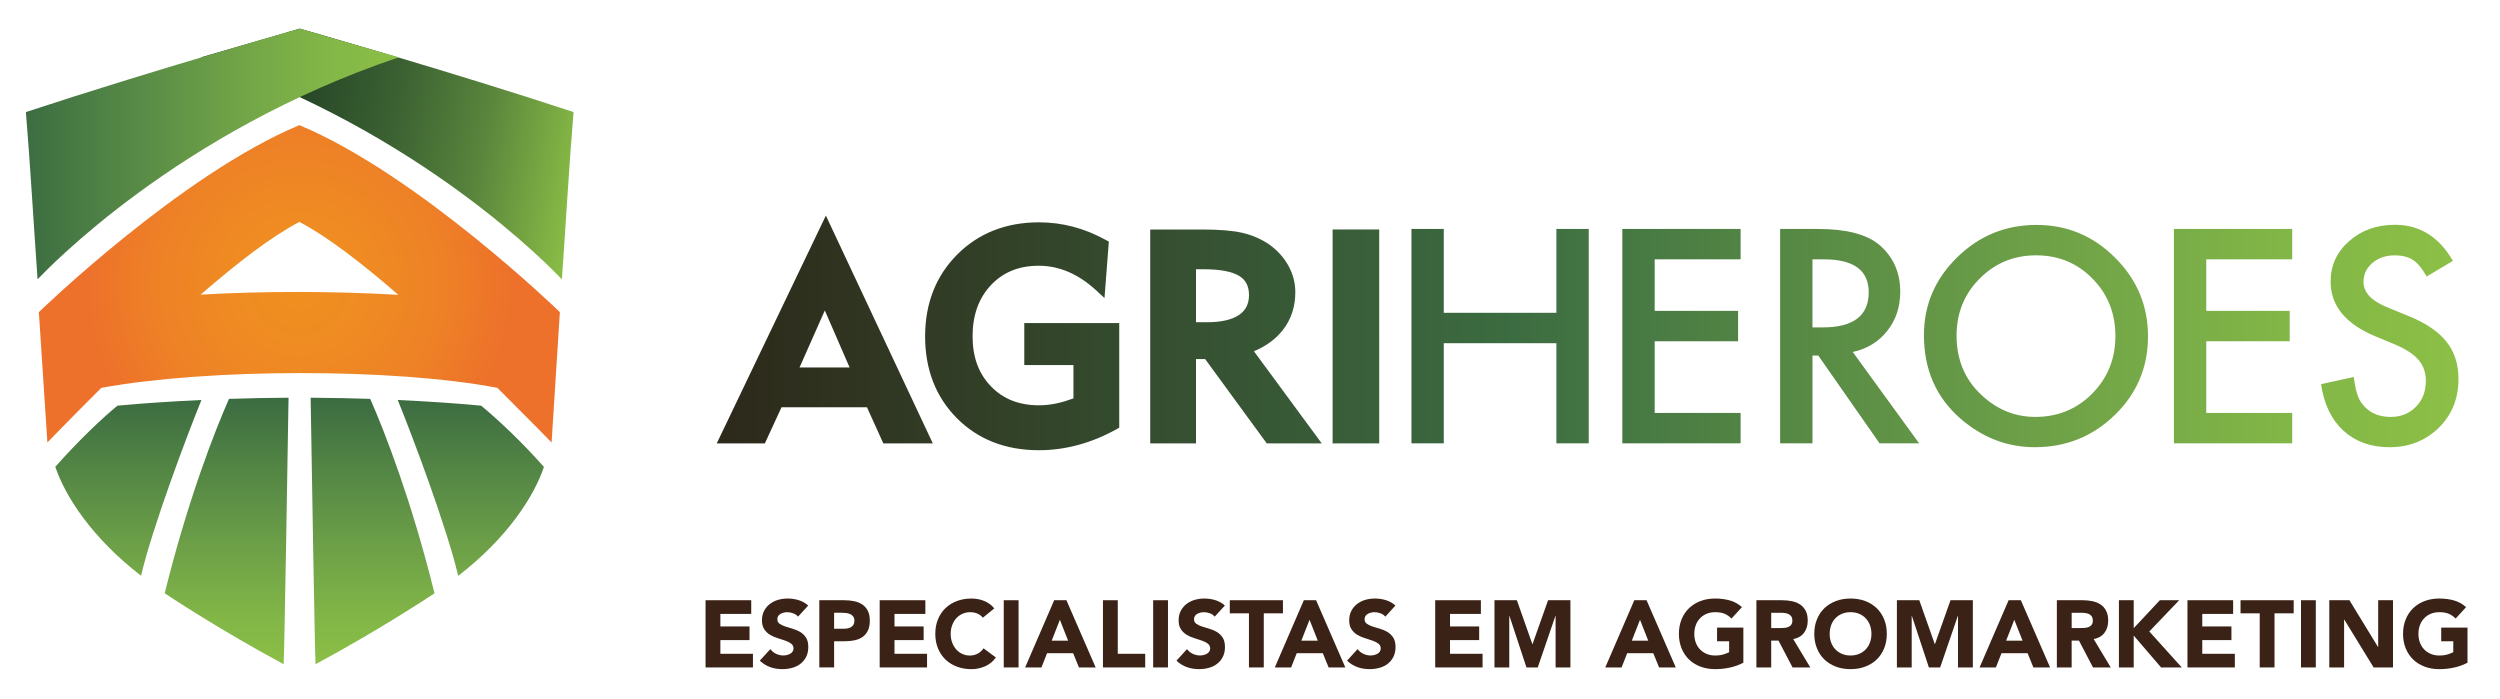 <?xml version="1.0" encoding="utf-8"?>
<!-- Generator: Adobe Illustrator 16.0.0, SVG Export Plug-In . SVG Version: 6.00 Build 0)  -->
<!DOCTYPE svg PUBLIC "-//W3C//DTD SVG 1.1//EN" "http://www.w3.org/Graphics/SVG/1.1/DTD/svg11.dtd">
<svg version="1.1" id="Layer_1" xmlns:x="http://ns.adobe.com/Extensibility/1.0/" xmlns:i="http://ns.adobe.com/AdobeIllustrator/10.0/" xmlns:graph="http://ns.adobe.com/Graphs/1.0/"
	 xmlns="http://www.w3.org/2000/svg" xmlns:xlink="http://www.w3.org/1999/xlink" x="0px" y="0px" width="216.738px"
	 height="60.567px" viewBox="0 0 216.738 60.567" enable-background="new 0 0 216.738 60.567" xml:space="preserve">
<g>
	<defs>
		<path id="SVGID_1_" d="M25.953,19.241c2.418,1.254,5.494,3.638,8.581,6.319c-5.612-0.324-11.532-0.334-17.141-0.018
			C20.474,22.868,23.541,20.493,25.953,19.241 M3.369,27.061l0.74,11.301c0,0,1.684-1.758,4.673-4.736
			c9.14-1.686,25.292-1.729,34.34-0.003c2.989,2.981,4.698,4.739,4.698,4.739l0.718-11.301c0,0-12.266-11.908-22.585-16.212
			C15.634,15.152,3.369,27.061,3.369,27.061"/>
	</defs>
	<clipPath id="SVGID_2_">
		<use xlink:href="#SVGID_1_"  overflow="visible"/>
	</clipPath>
	
		<radialGradient id="SVGID_3_" cx="-513.855" cy="738.501" r="1" gradientTransform="matrix(18.699 0 0 -18.699 9634.545 13833.853)" gradientUnits="userSpaceOnUse">
		<stop  offset="0" style="stop-color:#F08F20"/>
		<stop  offset="0.316" style="stop-color:#EF8B22"/>
		<stop  offset="0.663" style="stop-color:#EE8126"/>
		<stop  offset="1" style="stop-color:#ED702B"/>
	</radialGradient>
	<rect x="3.369" y="10.849" clip-path="url(#SVGID_2_)" fill="url(#SVGID_3_)" width="45.169" height="27.513"/>
</g>
<g>
	<defs>
		<path id="SVGID_4_" d="M17.412,4.974C36.579,11.43,47.86,23.341,48.713,24.216c0.279-3.862,0.667-10.495,1.012-14.501
			c-10.983-3.617-23.75-7.235-23.75-7.235C25.965,2.482,22.236,3.592,17.412,4.974"/>
	</defs>
	<clipPath id="SVGID_5_">
		<use xlink:href="#SVGID_4_"  overflow="visible"/>
	</clipPath>
	
		<linearGradient id="SVGID_6_" gradientUnits="userSpaceOnUse" x1="-525.144" y1="689.194" x2="-524.144" y2="689.194" gradientTransform="matrix(33.648 5.933 -5.933 33.648 21775.822 -20064.223)">
		<stop  offset="0" style="stop-color:#1C3A22"/>
		<stop  offset="0.123" style="stop-color:#203F24"/>
		<stop  offset="0.297" style="stop-color:#2A4B29"/>
		<stop  offset="0.501" style="stop-color:#3B6132"/>
		<stop  offset="0.728" style="stop-color:#58843C"/>
		<stop  offset="0.97" style="stop-color:#85B845"/>
		<stop  offset="1" style="stop-color:#8BBF46"/>
	</linearGradient>
	<polygon clip-path="url(#SVGID_5_)" fill="url(#SVGID_6_)" points="13.695,23.561 48.75,29.741 53.442,3.135 18.386,-3.046 	"/>
</g>
<g>
	<defs>
		<path id="SVGID_7_" d="M2.244,9.715c0.345,4.006,0.733,10.639,1.012,14.501C4.109,23.341,15.392,11.43,34.557,4.974
			c-4.824-1.382-8.553-2.491-8.562-2.494C25.995,2.479,13.227,6.098,2.244,9.715"/>
	</defs>
	<clipPath id="SVGID_8_">
		<use xlink:href="#SVGID_7_"  overflow="visible"/>
	</clipPath>
	
		<linearGradient id="SVGID_9_" gradientUnits="userSpaceOnUse" x1="-521.485" y1="725.467" x2="-520.485" y2="725.467" gradientTransform="matrix(32.313 0 0 -32.313 16852.922 23455.297)">
		<stop  offset="0" style="stop-color:#3C6C41"/>
		<stop  offset="0.205" style="stop-color:#4E8145"/>
		<stop  offset="0.542" style="stop-color:#6EA147"/>
		<stop  offset="0.819" style="stop-color:#83B747"/>
		<stop  offset="1" style="stop-color:#8BBF46"/>
	</linearGradient>
	<rect x="2.244" y="2.479" clip-path="url(#SVGID_8_)" fill="url(#SVGID_9_)" width="32.313" height="21.736"/>
</g>
<g>
	<defs>
		<path id="SVGID_10_" d="M10.181,35.17c-1.41,1.162-3.432,3.09-5.387,5.301c0.867,2.563,3.165,6.15,7.433,9.443
			c0.988-4.196,3.956-12.088,5.237-15.236C14.968,34.798,12.426,34.953,10.181,35.17 M39.724,49.925
			c4.269-3.293,6.566-6.881,7.433-9.444c-1.962-2.219-4.035-4.149-5.445-5.311c-2.242-0.216-4.737-0.374-7.23-0.492
			C35.761,37.818,38.736,45.723,39.724,49.925 M19.854,34.58c-1.253,2.824-3.608,8.886-5.575,16.855
			c0.533,0.359,4.994,3.294,10.312,6.147c0.071-1.244,0.349-18.299,0.425-23.103C23.26,34.489,21.536,34.524,19.854,34.58
			 M27.356,57.583c5.318-2.854,9.78-5.788,10.312-6.147c-1.966-7.97-4.322-14.032-5.574-16.856c-1.682-0.056-3.406-0.09-5.163-0.099
			C27.009,39.284,27.286,56.339,27.356,57.583"/>
	</defs>
	<clipPath id="SVGID_11_">
		<use xlink:href="#SVGID_10_"  overflow="visible"/>
	</clipPath>
	
		<linearGradient id="SVGID_12_" gradientUnits="userSpaceOnUse" x1="-506.928" y1="692.909" x2="-505.928" y2="692.909" gradientTransform="matrix(0 -23.103 -23.103 0 16033.978 -11653.753)">
		<stop  offset="0" style="stop-color:#8BBF46"/>
		<stop  offset="0.182" style="stop-color:#82B647"/>
		<stop  offset="0.472" style="stop-color:#6B9E47"/>
		<stop  offset="0.831" style="stop-color:#4B7D44"/>
		<stop  offset="1" style="stop-color:#3C6C41"/>
	</linearGradient>
	<rect x="4.793" y="34.48" clip-path="url(#SVGID_11_)" fill="url(#SVGID_12_)" width="42.363" height="23.103"/>
</g>
<g>
	<defs>
		<path id="SVGID_13_" d="M103.688,23.343h0.675c1.418,0,2.455,0.196,3.082,0.586c0.562,0.349,0.836,0.891,0.836,1.656
			c0,0.758-0.279,1.316-0.849,1.71c-0.618,0.425-1.556,0.641-2.79,0.641h-0.954V23.343z M99.719,19.896v18.542h3.969v-7.311h0.79
			l5.343,7.311h4.768l-5.879-7.984c1.049-0.44,1.885-1.053,2.492-1.823c0.727-0.923,1.096-2.028,1.096-3.288
			c0-0.814-0.203-1.594-0.604-2.316c-0.396-0.714-0.954-1.329-1.662-1.833c-0.668-0.46-1.437-0.796-2.287-0.999
			c-0.83-0.197-2-0.298-3.478-0.298H99.719z M115.53,38.438h4.042V19.896h-4.042V38.438z M134.93,19.85v7.269h-9.761V19.85h-2.804
			v18.583h2.804v-8.678h9.761v8.678h2.805V19.85H134.93z M140.647,19.85v18.583h10.255v-2.635h-7.45v-6.211h7.232V26.95h-7.232
			v-4.465h7.45V19.85H140.647z M157.133,22.485h1c2.582,0,3.875,0.951,3.875,2.853c0,2.03-1.328,3.046-3.984,3.046h-0.891V22.485z
			 M154.329,19.85v18.583h2.805v-7.607h0.504l5.31,7.607h3.43l-5.753-7.919c1.235-0.266,2.23-0.871,2.984-1.818
			s1.132-2.078,1.132-3.394c0-1.686-0.603-3.041-1.806-4.068c-1.092-0.923-2.864-1.384-5.32-1.384H154.329z M188.469,19.85v18.583
			h10.254v-2.635h-7.451v-6.211h7.234V26.95h-7.234v-4.465h7.451V19.85H188.469z M171.696,34.16c-1.381-1.323-2.07-3.013-2.07-5.067
			c0-1.957,0.666-3.604,1.998-4.936c1.332-1.348,2.965-2.021,4.898-2.021c1.941,0,3.57,0.673,4.887,2.021
			c1.324,1.34,1.986,3.002,1.986,4.984c0,1.957-0.67,3.619-2.01,4.982c-1.341,1.349-2.985,2.021-4.936,2.021
			C174.652,36.146,173.068,35.484,171.696,34.16 M169.672,22.316c-1.918,1.878-2.875,4.125-2.875,6.74
			c0,2.977,1.051,5.385,3.152,7.223c1.91,1.66,4.064,2.491,6.463,2.491c2.713,0,5.028-0.935,6.946-2.805
			c1.909-1.861,2.864-4.128,2.864-6.801c0-2.655-0.951-4.931-2.854-6.824c-1.893-1.894-4.164-2.841-6.813-2.841
			C173.877,19.5,171.583,20.439,169.672,22.316 M203.655,20.908c-1.066,0.939-1.602,2.106-1.602,3.502
			c0,2.07,1.272,3.645,3.816,4.72l1.793,0.745c0.465,0.201,0.867,0.411,1.204,0.633c0.337,0.22,0.612,0.457,0.825,0.71
			c0.212,0.253,0.369,0.528,0.469,0.831c0.1,0.3,0.15,0.631,0.15,0.991c0,0.899-0.289,1.642-0.866,2.228
			c-0.578,0.586-1.304,0.878-2.179,0.878c-1.107,0-1.949-0.4-2.527-1.203c-0.321-0.417-0.546-1.172-0.674-2.263l-2.84,0.626
			c0.256,1.732,0.901,3.078,1.937,4.032c1.052,0.956,2.383,1.433,3.996,1.433c1.701,0,3.125-0.563,4.272-1.685
			c1.14-1.116,1.709-2.528,1.709-4.237c0-1.276-0.349-2.354-1.047-3.232c-0.699-0.879-1.802-1.623-3.31-2.232l-1.853-0.759
			c-1.35-0.553-2.023-1.282-2.023-2.189c0-0.658,0.257-1.204,0.771-1.638c0.513-0.441,1.158-0.661,1.937-0.661
			c0.634,0,1.151,0.128,1.553,0.385c0.386,0.224,0.79,0.706,1.216,1.444l2.274-1.349c-1.203-2.086-2.876-3.129-5.019-3.129
			C206.049,19.488,204.723,19.963,203.655,20.908 M82.987,22.066c-1.847,1.852-2.784,4.241-2.784,7.1
			c0,2.867,0.928,5.255,2.76,7.095c1.83,1.839,4.222,2.771,7.106,2.771c1.138,0,2.285-0.153,3.413-0.459
			c1.125-0.305,2.239-0.762,3.312-1.36l0.239-0.134v-9.07h-8.232v3.641h4.262v2.89c-0.523,0.192-1.012,0.336-1.457,0.432
			c-0.52,0.109-1.028,0.166-1.513,0.166c-1.746,0-3.114-0.538-4.182-1.644c-1.072-1.109-1.593-2.532-1.593-4.351
			c0-1.819,0.537-3.31,1.597-4.428c1.067-1.127,2.426-1.676,4.154-1.676c0.864,0,1.72,0.178,2.544,0.527
			c0.833,0.354,1.652,0.898,2.435,1.62l0.707,0.652l0.376-4.891l-0.263-0.145c-0.928-0.51-1.883-0.896-2.838-1.147
			c-0.957-0.252-1.954-0.38-2.961-0.38C87.217,19.276,84.834,20.215,82.987,22.066 M71.508,26.914l2.148,4.943h-4.34L71.508,26.914z
			 M62.139,38.438h4.172l1.444-3.133h7.405l1.42,3.133h4.29l-9.271-19.748L62.139,38.438z"/>
	</defs>
	<clipPath id="SVGID_14_">
		<use xlink:href="#SVGID_13_"  overflow="visible"/>
	</clipPath>
	
		<linearGradient id="SVGID_15_" gradientUnits="userSpaceOnUse" x1="-529.722" y1="711.398" x2="-528.722" y2="711.398" gradientTransform="matrix(151.002 0 0 -151.002 80051.195 107451.445)">
		<stop  offset="0" style="stop-color:#2D2A1B"/>
		<stop  offset="5.003080e-004" style="stop-color:#2D2A1B"/>
		<stop  offset="0.455" style="stop-color:#3C6C41"/>
		<stop  offset="0.547" style="stop-color:#4B7D44"/>
		<stop  offset="0.743" style="stop-color:#6B9E47"/>
		<stop  offset="0.901" style="stop-color:#82B647"/>
		<stop  offset="1" style="stop-color:#8BBF46"/>
	</linearGradient>
	<rect x="62.139" y="18.689" clip-path="url(#SVGID_14_)" fill="url(#SVGID_15_)" width="151" height="20.343"/>
</g>
<polygon fill="#3A2316" points="61.168,52.037 65.128,52.037 65.128,53.224 62.453,53.224 62.453,54.31 64.979,54.31 64.979,55.493 
	62.453,55.493 62.453,56.68 65.276,56.68 65.276,57.864 61.168,57.864 "/>
<path fill="#3A2316" d="M69.185,53.461c-0.105-0.132-0.246-0.229-0.424-0.293c-0.178-0.062-0.347-0.094-0.506-0.094
	c-0.093,0-0.19,0.011-0.289,0.032c-0.098,0.023-0.191,0.057-0.278,0.103c-0.09,0.049-0.161,0.109-0.216,0.187
	c-0.054,0.078-0.081,0.171-0.081,0.28c0,0.175,0.066,0.311,0.198,0.403c0.131,0.093,0.296,0.172,0.498,0.238
	c0.199,0.065,0.414,0.132,0.645,0.198c0.23,0.065,0.445,0.158,0.647,0.278c0.199,0.122,0.366,0.283,0.498,0.486
	c0.131,0.203,0.197,0.475,0.197,0.815c0,0.323-0.062,0.606-0.182,0.847c-0.12,0.242-0.283,0.441-0.49,0.601
	c-0.205,0.159-0.444,0.277-0.715,0.354c-0.271,0.078-0.558,0.114-0.86,0.114c-0.38,0-0.73-0.057-1.054-0.173
	c-0.323-0.113-0.626-0.3-0.905-0.56l0.913-1.003c0.132,0.176,0.298,0.312,0.498,0.407c0.201,0.096,0.409,0.145,0.622,0.145
	c0.104,0,0.209-0.014,0.317-0.037c0.107-0.024,0.202-0.062,0.287-0.112c0.085-0.049,0.155-0.112,0.207-0.188
	c0.051-0.078,0.078-0.169,0.078-0.273c0-0.175-0.068-0.313-0.202-0.415c-0.135-0.103-0.304-0.188-0.505-0.259
	c-0.204-0.071-0.425-0.144-0.659-0.216c-0.236-0.069-0.455-0.166-0.659-0.286c-0.203-0.12-0.372-0.281-0.505-0.479
	c-0.136-0.197-0.204-0.457-0.204-0.78c0-0.314,0.062-0.587,0.186-0.824c0.124-0.235,0.289-0.434,0.494-0.593
	c0.206-0.158,0.444-0.279,0.711-0.358c0.27-0.079,0.547-0.117,0.833-0.117c0.328,0,0.647,0.046,0.953,0.139
	c0.308,0.093,0.585,0.25,0.832,0.469L69.185,53.461z"/>
<path fill="#3A2316" d="M71.03,52.037h2.163c0.303,0,0.587,0.027,0.857,0.083c0.269,0.056,0.503,0.149,0.703,0.283
	c0.201,0.136,0.36,0.316,0.478,0.545c0.119,0.226,0.177,0.513,0.177,0.858c0,0.341-0.054,0.625-0.165,0.855
	c-0.11,0.231-0.26,0.415-0.453,0.552c-0.192,0.139-0.419,0.234-0.682,0.293c-0.264,0.059-0.548,0.086-0.856,0.086h-0.938v2.271
	H71.03V52.037z M72.313,54.507h0.854c0.117,0,0.227-0.012,0.335-0.032c0.107-0.023,0.202-0.061,0.287-0.112
	c0.085-0.053,0.155-0.122,0.206-0.213c0.052-0.091,0.079-0.206,0.079-0.343c0-0.148-0.035-0.269-0.103-0.357
	c-0.069-0.091-0.157-0.161-0.263-0.211c-0.107-0.048-0.227-0.079-0.359-0.095c-0.131-0.014-0.257-0.02-0.377-0.02h-0.659V54.507z"/>
<polygon fill="#3A2316" points="76.264,52.037 80.224,52.037 80.224,53.224 77.548,53.224 77.548,54.31 80.075,54.31 80.075,55.493 
	77.548,55.493 77.548,56.68 80.371,56.68 80.371,57.864 76.264,57.864 "/>
<path fill="#3A2316" d="M85.21,53.553c-0.126-0.153-0.281-0.271-0.465-0.355c-0.184-0.081-0.397-0.124-0.637-0.124
	c-0.242,0-0.465,0.047-0.673,0.142c-0.205,0.094-0.383,0.224-0.534,0.39c-0.151,0.169-0.269,0.366-0.353,0.597
	c-0.085,0.231-0.128,0.48-0.128,0.75c0,0.275,0.043,0.525,0.128,0.753c0.084,0.228,0.202,0.425,0.349,0.593
	c0.149,0.167,0.322,0.297,0.523,0.39c0.2,0.095,0.415,0.142,0.645,0.142c0.264,0,0.498-0.056,0.701-0.165
	c0.202-0.109,0.37-0.263,0.502-0.461L86.337,57c-0.246,0.346-0.559,0.602-0.937,0.767c-0.38,0.164-0.769,0.246-1.17,0.246
	c-0.455,0-0.874-0.07-1.259-0.215c-0.384-0.143-0.715-0.346-0.996-0.611c-0.279-0.268-0.498-0.589-0.653-0.968
	c-0.157-0.379-0.236-0.801-0.236-1.268s0.079-0.89,0.236-1.267c0.155-0.38,0.374-0.702,0.653-0.968
	c0.281-0.267,0.612-0.471,0.996-0.613c0.385-0.144,0.804-0.213,1.259-0.213c0.164,0,0.337,0.013,0.515,0.044
	c0.178,0.03,0.355,0.078,0.527,0.144c0.172,0.066,0.339,0.155,0.498,0.263c0.159,0.111,0.302,0.244,0.428,0.403L85.21,53.553z"/>
<rect x="87.02" y="52.037" fill="#3A2316" width="1.284" height="5.827"/>
<path fill="#3A2316" d="M91.392,52.037h1.062l2.534,5.827H93.54l-0.503-1.233h-2.263l-0.486,1.233h-1.414L91.392,52.037z
	 M91.886,53.732l-0.709,1.811h1.424L91.886,53.732z"/>
<polygon fill="#3A2316" points="95.621,52.037 96.905,52.037 96.905,56.68 99.284,56.68 99.284,57.864 95.621,57.864 "/>
<rect x="99.974" y="52.037" fill="#3A2316" width="1.284" height="5.827"/>
<path fill="#3A2316" d="M105.309,53.461c-0.105-0.132-0.246-0.229-0.424-0.293c-0.178-0.062-0.347-0.094-0.506-0.094
	c-0.093,0-0.19,0.011-0.289,0.032c-0.098,0.023-0.191,0.057-0.278,0.103c-0.09,0.049-0.161,0.109-0.216,0.187
	c-0.054,0.078-0.081,0.171-0.081,0.28c0,0.175,0.066,0.311,0.198,0.403c0.131,0.093,0.296,0.172,0.498,0.238
	c0.199,0.065,0.414,0.132,0.645,0.198c0.23,0.065,0.445,0.158,0.647,0.278c0.199,0.122,0.366,0.283,0.498,0.486
	c0.131,0.203,0.197,0.475,0.197,0.815c0,0.323-0.062,0.606-0.182,0.847c-0.12,0.242-0.283,0.441-0.49,0.601
	c-0.205,0.159-0.444,0.277-0.715,0.354c-0.271,0.078-0.558,0.114-0.86,0.114c-0.38,0-0.73-0.057-1.054-0.173
	c-0.323-0.113-0.626-0.3-0.905-0.56l0.913-1.003c0.132,0.176,0.298,0.312,0.498,0.407c0.201,0.096,0.409,0.145,0.622,0.145
	c0.104,0,0.209-0.014,0.317-0.037c0.107-0.024,0.202-0.062,0.287-0.112c0.085-0.049,0.155-0.112,0.207-0.188
	c0.051-0.078,0.078-0.169,0.078-0.273c0-0.175-0.068-0.313-0.202-0.415c-0.135-0.103-0.304-0.188-0.505-0.259
	c-0.204-0.071-0.425-0.144-0.659-0.216c-0.236-0.069-0.455-0.166-0.659-0.286c-0.203-0.12-0.372-0.281-0.505-0.479
	c-0.136-0.197-0.204-0.457-0.204-0.78c0-0.314,0.062-0.587,0.186-0.824c0.124-0.235,0.289-0.434,0.494-0.593
	c0.206-0.158,0.444-0.279,0.711-0.358c0.27-0.079,0.547-0.117,0.833-0.117c0.328,0,0.647,0.046,0.953,0.139
	c0.308,0.093,0.585,0.25,0.831,0.469L105.309,53.461z"/>
<polygon fill="#3A2316" points="108.278,53.173 106.617,53.173 106.617,52.037 111.225,52.037 111.225,53.173 109.563,53.173 
	109.563,57.864 108.278,57.864 "/>
<path fill="#3A2316" d="M113.036,52.037h1.063l2.534,5.827h-1.448l-0.503-1.233h-2.263l-0.486,1.233h-1.414L113.036,52.037z
	 M113.53,53.732l-0.709,1.811h1.425L113.53,53.732z"/>
<path fill="#3A2316" d="M120.098,53.461c-0.105-0.132-0.246-0.229-0.425-0.293c-0.178-0.062-0.347-0.094-0.506-0.094
	c-0.093,0-0.19,0.011-0.289,0.032c-0.098,0.023-0.19,0.057-0.278,0.103c-0.09,0.049-0.16,0.109-0.215,0.187
	c-0.055,0.078-0.082,0.171-0.082,0.28c0,0.175,0.066,0.311,0.198,0.403c0.131,0.093,0.296,0.172,0.498,0.238
	c0.199,0.065,0.414,0.132,0.646,0.198c0.229,0.065,0.444,0.158,0.646,0.278c0.199,0.122,0.366,0.283,0.498,0.486
	c0.131,0.203,0.197,0.475,0.197,0.815c0,0.323-0.063,0.606-0.182,0.847c-0.121,0.242-0.283,0.441-0.49,0.601
	c-0.205,0.159-0.444,0.277-0.715,0.354c-0.271,0.078-0.559,0.114-0.86,0.114c-0.38,0-0.729-0.057-1.054-0.173
	c-0.323-0.113-0.627-0.3-0.905-0.56l0.913-1.003c0.132,0.176,0.298,0.312,0.498,0.407c0.201,0.096,0.408,0.145,0.621,0.145
	c0.104,0,0.209-0.014,0.317-0.037c0.107-0.024,0.202-0.062,0.287-0.112c0.085-0.049,0.155-0.112,0.207-0.188
	c0.051-0.078,0.078-0.169,0.078-0.273c0-0.175-0.067-0.313-0.202-0.415c-0.135-0.103-0.304-0.188-0.505-0.259
	c-0.204-0.071-0.425-0.144-0.659-0.216c-0.236-0.069-0.455-0.166-0.658-0.286s-0.373-0.281-0.506-0.479
	c-0.136-0.197-0.203-0.457-0.203-0.78c0-0.314,0.062-0.587,0.186-0.824c0.124-0.235,0.289-0.434,0.494-0.593
	c0.205-0.158,0.443-0.279,0.711-0.358c0.27-0.079,0.547-0.117,0.832-0.117c0.328,0,0.647,0.046,0.953,0.139
	c0.309,0.093,0.586,0.25,0.832,0.469L120.098,53.461z"/>
<polygon fill="#3A2316" points="124.425,52.037 128.385,52.037 128.385,53.224 125.709,53.224 125.709,54.31 128.237,54.31 
	128.237,55.493 125.709,55.493 125.709,56.68 128.532,56.68 128.532,57.864 124.425,57.864 "/>
<polygon fill="#3A2316" points="129.563,52.037 131.506,52.037 132.847,55.84 132.864,55.84 134.211,52.037 136.148,52.037 
	136.148,57.864 134.863,57.864 134.863,53.396 134.846,53.396 133.315,57.864 132.336,57.864 130.863,53.396 130.847,53.396 
	130.847,57.864 129.563,57.864 "/>
<path fill="#3A2316" d="M141.686,52.037h1.063l2.533,5.827h-1.447l-0.504-1.233h-2.262l-0.486,1.233h-1.414L141.686,52.037z
	 M142.18,53.732l-0.709,1.811h1.424L142.18,53.732z"/>
<path fill="#3A2316" d="M151.142,57.454c-0.378,0.198-0.773,0.339-1.187,0.426c-0.41,0.089-0.83,0.132-1.259,0.132
	c-0.455,0-0.873-0.07-1.259-0.213c-0.385-0.144-0.715-0.347-0.996-0.612c-0.279-0.268-0.498-0.589-0.652-0.969
	c-0.156-0.378-0.236-0.8-0.236-1.267s0.08-0.89,0.236-1.268c0.154-0.38,0.373-0.701,0.652-0.967c0.281-0.267,0.611-0.47,0.996-0.614
	c0.386-0.143,0.804-0.213,1.259-0.213c0.468,0,0.897,0.057,1.288,0.169c0.395,0.112,0.736,0.307,1.033,0.579l-0.905,0.988
	c-0.176-0.18-0.374-0.318-0.592-0.411c-0.22-0.095-0.494-0.141-0.824-0.141c-0.272,0-0.521,0.046-0.744,0.141
	c-0.222,0.093-0.411,0.223-0.571,0.39c-0.16,0.168-0.283,0.366-0.365,0.597c-0.086,0.23-0.129,0.48-0.129,0.75
	c0,0.274,0.043,0.524,0.129,0.754c0.082,0.226,0.205,0.424,0.365,0.592c0.16,0.167,0.35,0.297,0.571,0.39
	c0.224,0.096,0.472,0.142,0.744,0.142c0.281,0,0.521-0.033,0.726-0.096c0.203-0.063,0.365-0.128,0.485-0.192v-0.948h-1.046v-1.183
	h2.28V57.454z"/>
<path fill="#3A2316" d="M152.27,52.037h2.255c0.296,0,0.577,0.029,0.842,0.087c0.269,0.057,0.5,0.153,0.702,0.287
	c0.199,0.136,0.357,0.316,0.476,0.544s0.177,0.512,0.177,0.852c0,0.411-0.106,0.761-0.319,1.05c-0.216,0.288-0.527,0.471-0.94,0.548
	l1.482,2.46h-1.538l-1.22-2.328h-0.633v2.328h-1.283V52.037z M153.553,54.449h0.758c0.115,0,0.236-0.004,0.367-0.012
	c0.127-0.01,0.244-0.033,0.348-0.075c0.105-0.041,0.191-0.105,0.26-0.194c0.068-0.087,0.104-0.211,0.104-0.37
	c0-0.146-0.031-0.265-0.092-0.352c-0.061-0.09-0.136-0.155-0.23-0.204c-0.094-0.046-0.2-0.077-0.32-0.093
	c-0.122-0.018-0.24-0.025-0.354-0.025h-0.84V54.449z"/>
<path fill="#3A2316" d="M157.289,54.951c0-0.467,0.08-0.89,0.237-1.268c0.154-0.38,0.373-0.701,0.651-0.967
	c0.281-0.267,0.613-0.47,0.996-0.614c0.386-0.143,0.804-0.213,1.259-0.213c0.457,0,0.877,0.07,1.26,0.213
	c0.386,0.145,0.717,0.348,0.996,0.614c0.28,0.266,0.498,0.587,0.654,0.967c0.157,0.378,0.235,0.801,0.235,1.268
	s-0.078,0.889-0.235,1.267c-0.156,0.38-0.374,0.701-0.654,0.969c-0.279,0.266-0.61,0.469-0.996,0.612
	c-0.383,0.143-0.803,0.213-1.26,0.213c-0.455,0-0.873-0.07-1.259-0.213c-0.383-0.144-0.715-0.347-0.996-0.612
	c-0.278-0.268-0.497-0.589-0.651-0.969C157.369,55.84,157.289,55.418,157.289,54.951 M158.624,54.951
	c0,0.274,0.043,0.524,0.128,0.754c0.083,0.226,0.205,0.424,0.366,0.592c0.158,0.167,0.349,0.297,0.57,0.39
	c0.224,0.096,0.472,0.142,0.744,0.142c0.275,0,0.523-0.046,0.746-0.142c0.223-0.093,0.413-0.223,0.572-0.39
	c0.159-0.168,0.281-0.366,0.366-0.592c0.085-0.229,0.128-0.479,0.128-0.754c0-0.27-0.043-0.52-0.128-0.75s-0.207-0.429-0.366-0.597
	c-0.159-0.167-0.35-0.297-0.572-0.39c-0.223-0.095-0.471-0.141-0.746-0.141c-0.272,0-0.521,0.046-0.744,0.141
	c-0.222,0.093-0.412,0.223-0.57,0.39c-0.161,0.168-0.283,0.366-0.366,0.597C158.667,54.432,158.624,54.682,158.624,54.951"/>
<polygon fill="#3A2316" points="164.451,52.037 166.393,52.037 167.735,55.84 167.751,55.84 169.1,52.037 171.036,52.037 
	171.036,57.864 169.75,57.864 169.75,53.396 169.734,53.396 168.203,57.864 167.225,57.864 165.75,53.396 165.735,53.396 
	165.735,57.864 164.451,57.864 "/>
<path fill="#3A2316" d="M174.137,52.037h1.062l2.534,5.827h-1.448l-0.503-1.233h-2.263l-0.486,1.233h-1.414L174.137,52.037z
	 M174.631,53.732l-0.709,1.811h1.424L174.631,53.732z"/>
<path fill="#3A2316" d="M178.318,52.037h2.255c0.296,0,0.577,0.029,0.842,0.087c0.269,0.057,0.5,0.153,0.702,0.287
	c0.199,0.136,0.358,0.316,0.476,0.544c0.119,0.228,0.177,0.512,0.177,0.852c0,0.411-0.106,0.761-0.319,1.05
	c-0.215,0.288-0.527,0.471-0.939,0.548l1.481,2.46h-1.538l-1.219-2.328h-0.633v2.328h-1.284V52.037z M179.602,54.449h0.757
	c0.114,0,0.237-0.004,0.367-0.012c0.127-0.01,0.243-0.033,0.348-0.075c0.104-0.041,0.192-0.105,0.261-0.194
	c0.067-0.087,0.103-0.211,0.103-0.37c0-0.146-0.031-0.265-0.091-0.352c-0.062-0.09-0.137-0.155-0.231-0.204
	c-0.093-0.046-0.2-0.077-0.319-0.093c-0.123-0.018-0.24-0.025-0.354-0.025h-0.839V54.449z"/>
<polygon fill="#3A2316" points="183.7,52.037 184.983,52.037 184.983,54.457 187.247,52.037 188.926,52.037 186.334,54.745 
	189.148,57.864 187.355,57.864 184.983,55.101 184.983,57.864 183.7,57.864 "/>
<polygon fill="#3A2316" points="189.643,52.037 193.602,52.037 193.602,53.224 190.926,53.224 190.926,54.31 193.454,54.31 
	193.454,55.493 190.926,55.493 190.926,56.68 193.75,56.68 193.75,57.864 189.643,57.864 "/>
<polygon fill="#3A2316" points="195.906,53.173 194.244,53.173 194.244,52.037 198.852,52.037 198.852,53.173 197.19,53.173 
	197.19,57.864 195.906,57.864 "/>
<rect x="199.486" y="52.037" fill="#3A2316" width="1.284" height="5.827"/>
<polygon fill="#3A2316" points="201.938,52.037 203.683,52.037 206.159,56.086 206.177,56.086 206.177,52.037 207.461,52.037 
	207.461,57.864 205.782,57.864 203.239,53.717 203.222,53.717 203.222,57.864 201.938,57.864 "/>
<path fill="#3A2316" d="M213.922,57.454c-0.379,0.198-0.773,0.339-1.187,0.426c-0.409,0.089-0.831,0.132-1.259,0.132
	c-0.455,0-0.873-0.07-1.26-0.213c-0.383-0.144-0.715-0.347-0.995-0.612c-0.279-0.268-0.498-0.589-0.653-0.969
	c-0.156-0.378-0.236-0.8-0.236-1.267s0.08-0.89,0.236-1.268c0.155-0.38,0.374-0.701,0.653-0.967c0.28-0.267,0.612-0.47,0.995-0.614
	c0.387-0.143,0.805-0.213,1.26-0.213c0.467,0,0.896,0.057,1.288,0.169c0.394,0.112,0.737,0.307,1.032,0.579l-0.904,0.988
	c-0.176-0.18-0.374-0.318-0.592-0.411c-0.219-0.095-0.494-0.141-0.824-0.141c-0.273,0-0.521,0.046-0.744,0.141
	c-0.223,0.093-0.412,0.223-0.57,0.39c-0.162,0.168-0.283,0.366-0.367,0.597c-0.086,0.23-0.127,0.48-0.127,0.75
	c0,0.274,0.041,0.524,0.127,0.754c0.084,0.226,0.205,0.424,0.367,0.592c0.158,0.167,0.348,0.297,0.57,0.39
	c0.223,0.096,0.471,0.142,0.744,0.142c0.281,0,0.521-0.033,0.725-0.096c0.203-0.063,0.366-0.128,0.486-0.192v-0.948h-1.046v-1.183
	h2.28V57.454z"/>
</svg>
